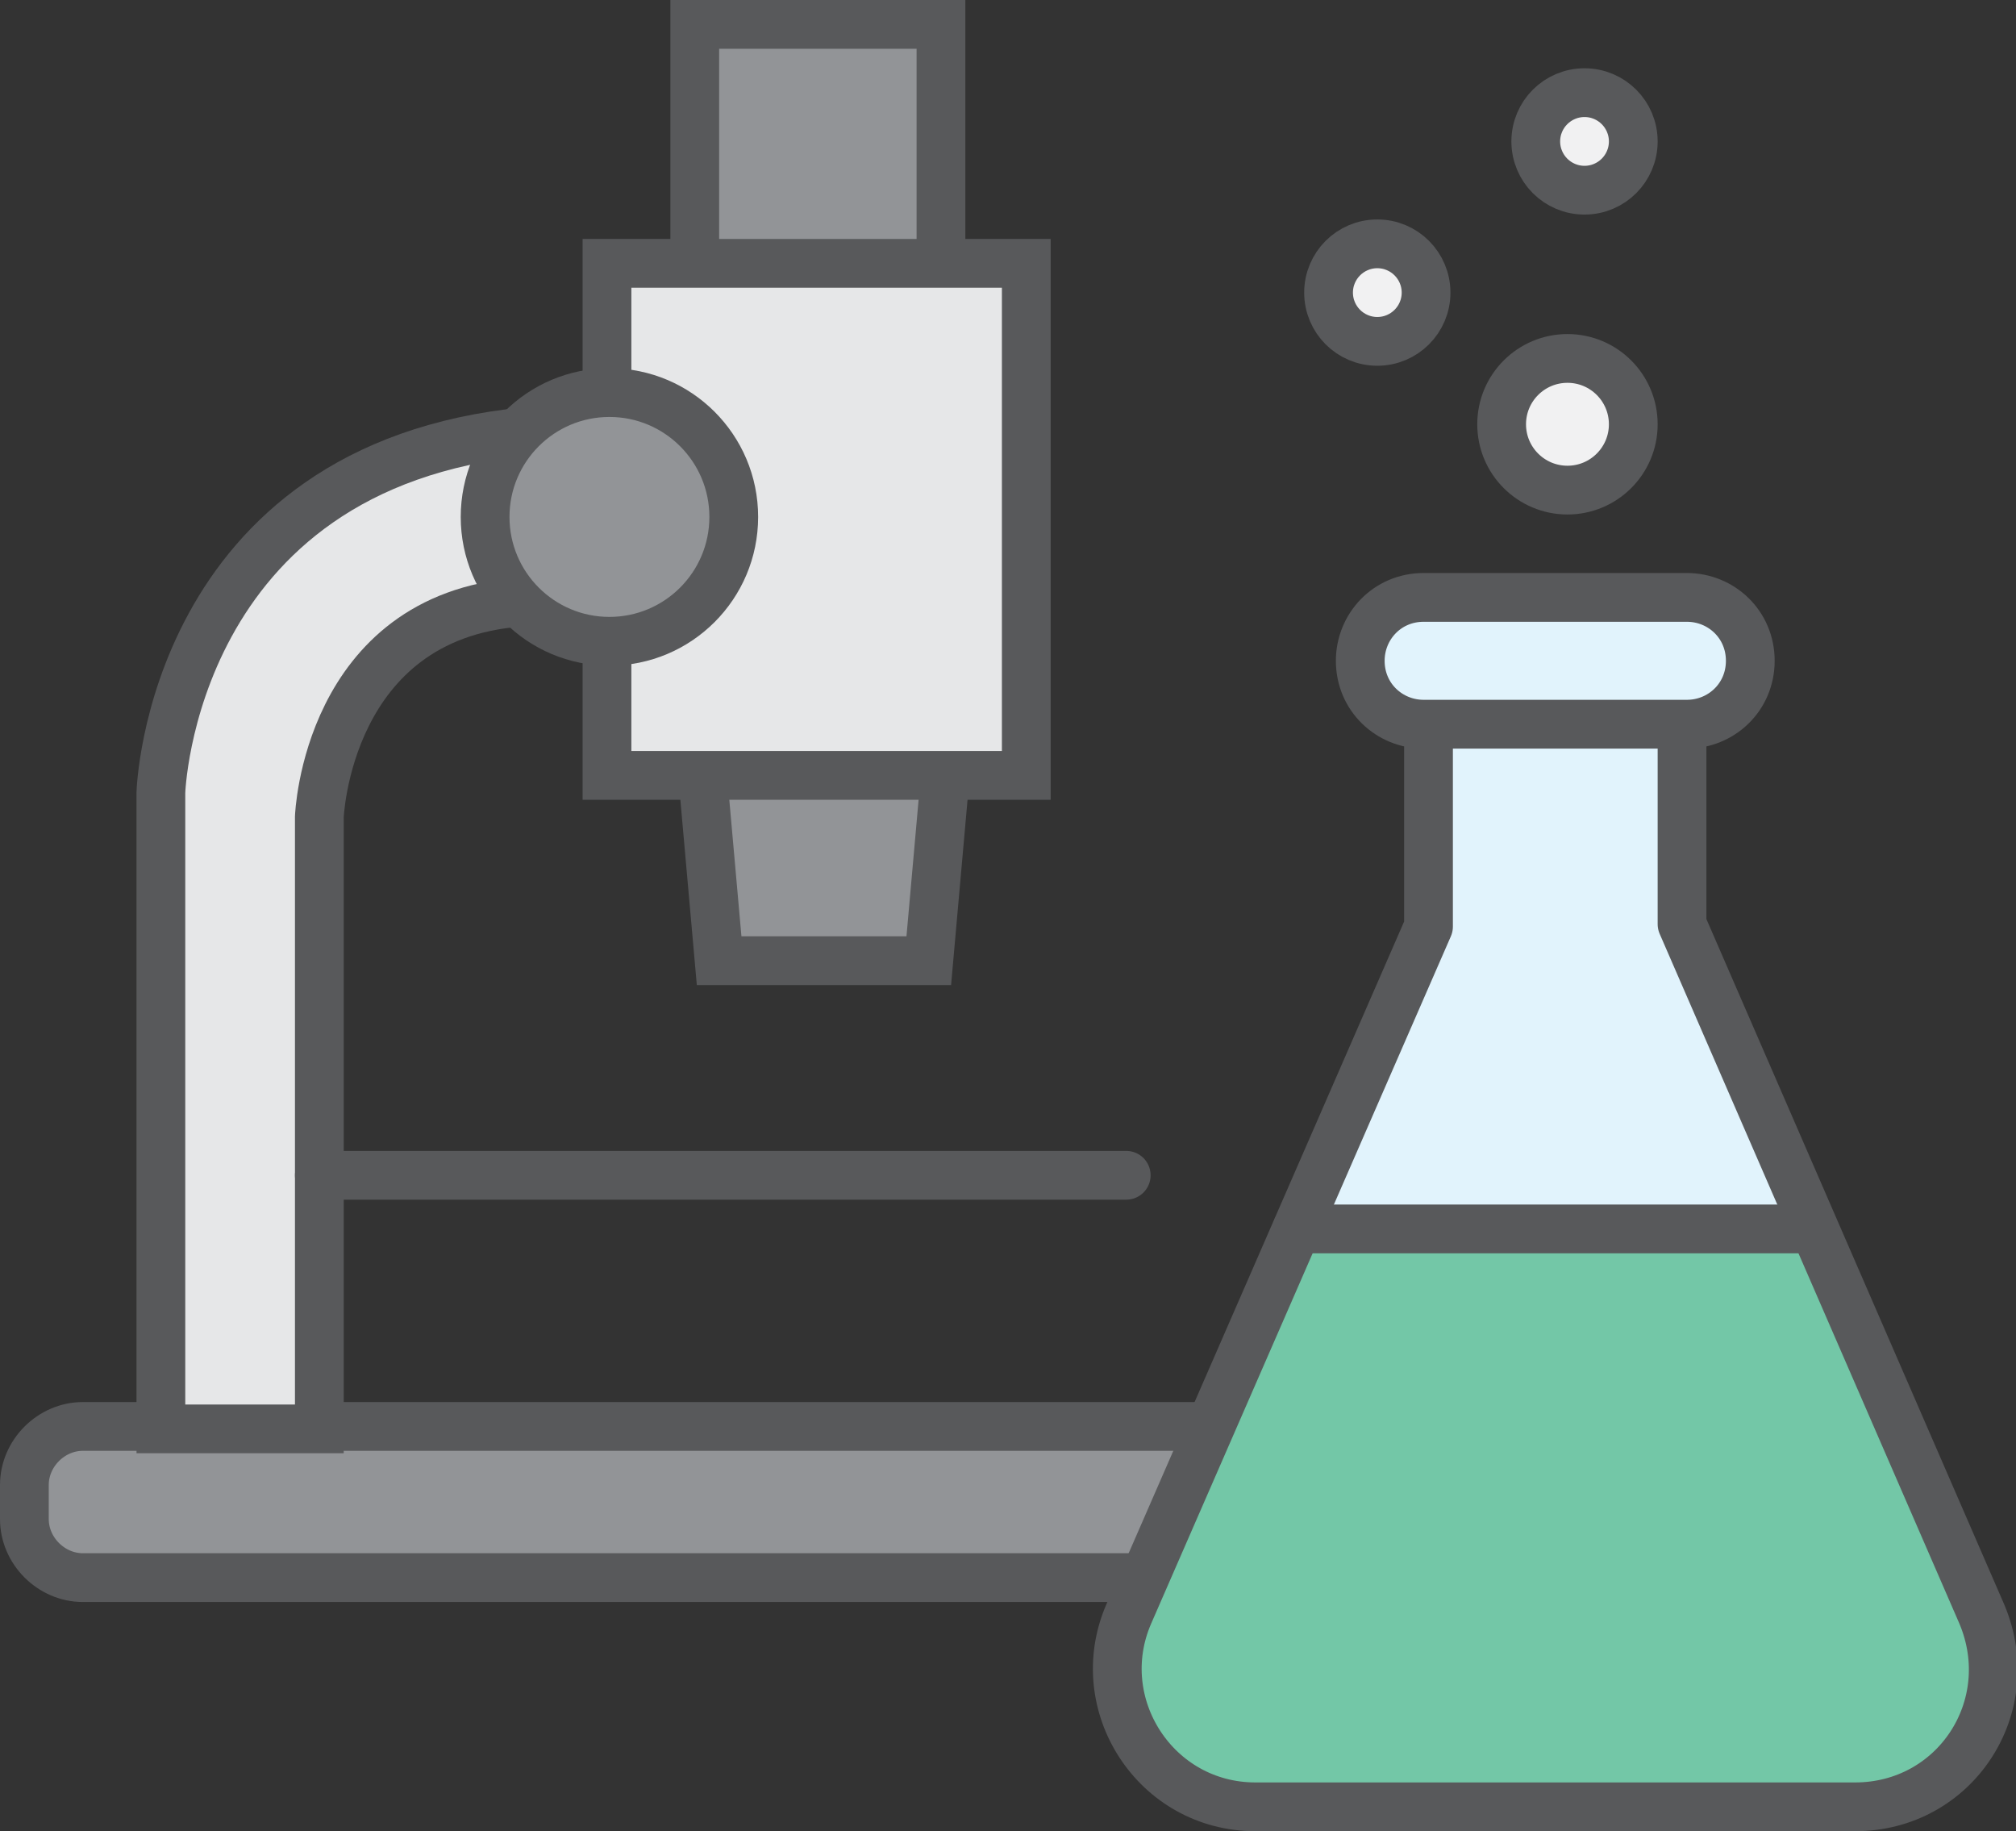 <?xml version="1.0" encoding="utf-8"?>
<!-- Generator: Adobe Illustrator 25.3.1, SVG Export Plug-In . SVG Version: 6.00 Build 0)  -->
<svg version="1.1" id="Layer_1" xmlns="http://www.w3.org/2000/svg" xmlns:xlink="http://www.w3.org/1999/xlink" x="0px" y="0px"
	 width="82.7px" height="75.1px" viewBox="0 0 82.7 75.1" style="enable-background:new 0 0 82.7 75.1;" xml:space="preserve">
<rect x="0" y="0" width="82.7" height="75.1" fill="#333333" stroke="none"/>
<style type="text/css">
	.st0{fill:#929497;stroke:#58595B;stroke-width:2;stroke-miterlimit:10;}
	.st1{fill:#E6E7E8;stroke:#58595B;stroke-width:2;stroke-miterlimit:10;}
	.st2{fill:none;stroke:#58595B;stroke-width:2;stroke-linecap:round;stroke-linejoin:round;stroke-miterlimit:10;}
	.st3{fill:#73C7A7;}
	.st4{fill:#E1F3FC;}
	.st5{fill:#E1F3FC;stroke:#58595B;stroke-width:2;stroke-linecap:round;stroke-linejoin:round;stroke-miterlimit:10;}
	.st6{fill:#F1F1F2;stroke:#58595B;stroke-width:2;stroke-linecap:round;stroke-linejoin:round;stroke-miterlimit:10;}
</style>
<g>
	<rect x="28.5" y="1" class="st0" width="10.1" height="11.3"/>
	<polygon class="st0" points="38.1,39.4 29.5,39.4 28.7,30.4 38.9,30.4 	"/>
	<rect x="24.9" y="10.8" class="st1" width="17.2" height="21"/>
	<path class="st0" d="M49.1,64.7H3.4c-1.3,0-2.4-1.1-2.4-2.4v-1.4c0-1.3,1.1-2.4,2.4-2.4h45.8c1.3,0,2.4,1.1,2.4,2.4v1.4
		C51.5,63.6,50.4,64.7,49.1,64.7z"/>
	<path class="st1" d="M21.3,24.7c-7.9,0.6-8.2,8.8-8.2,8.8v25.1H6.6V32.5c0,0,0.4-13.4,15-14.8L21.3,24.7z"/>
	<line class="st2" x1="13.1" y1="48.2" x2="46.2" y2="48.2"/>
	<circle class="st0" cx="25" cy="21.2" r="5.1"/>
	<g>
		<path class="st3" d="M74.4,50.4H53.2l-6.9,15.8c-1.6,3.7,1.1,7.9,5.2,7.9h24.6c4.1,0,6.8-4.2,5.2-7.9L74.4,50.4z"/>
		<polygon class="st4" points="69,37.9 69,29.6 58.6,29.6 58.6,38 53.2,50.4 74.4,50.4 		"/>
		<path class="st2" d="M81.3,66.2L69,37.9v-8.3H58.6V38L46.3,66.2c-1.6,3.7,1.1,7.9,5.2,7.9h24.6C80.2,74.1,82.9,70,81.3,66.2z"/>
		<line class="st2" x1="53.2" y1="50.4" x2="74.3" y2="50.4"/>
		<path class="st5" d="M69.2,29.7H58.4c-1.4,0-2.6-1.1-2.6-2.6v0c0-1.4,1.1-2.6,2.6-2.6h10.8c1.4,0,2.6,1.1,2.6,2.6v0
			C71.8,28.6,70.6,29.7,69.2,29.7z"/>
	</g>
	<circle class="st6" cx="64.3" cy="17.4" r="2.7"/>
	<circle class="st6" cx="56.5" cy="12" r="2"/>
	<circle class="st6" cx="65" cy="5.8" r="2"/>
</g>
<g>
</g>
<g>
</g>
<g>
</g>
<g>
</g>
<g>
</g>
<g>
</g>
<g>
</g>
<g>
</g>
<g>
</g>
<g>
</g>
<g>
</g>
<g>
</g>
<g>
</g>
<g>
</g>
<g>
</g>
</svg>
